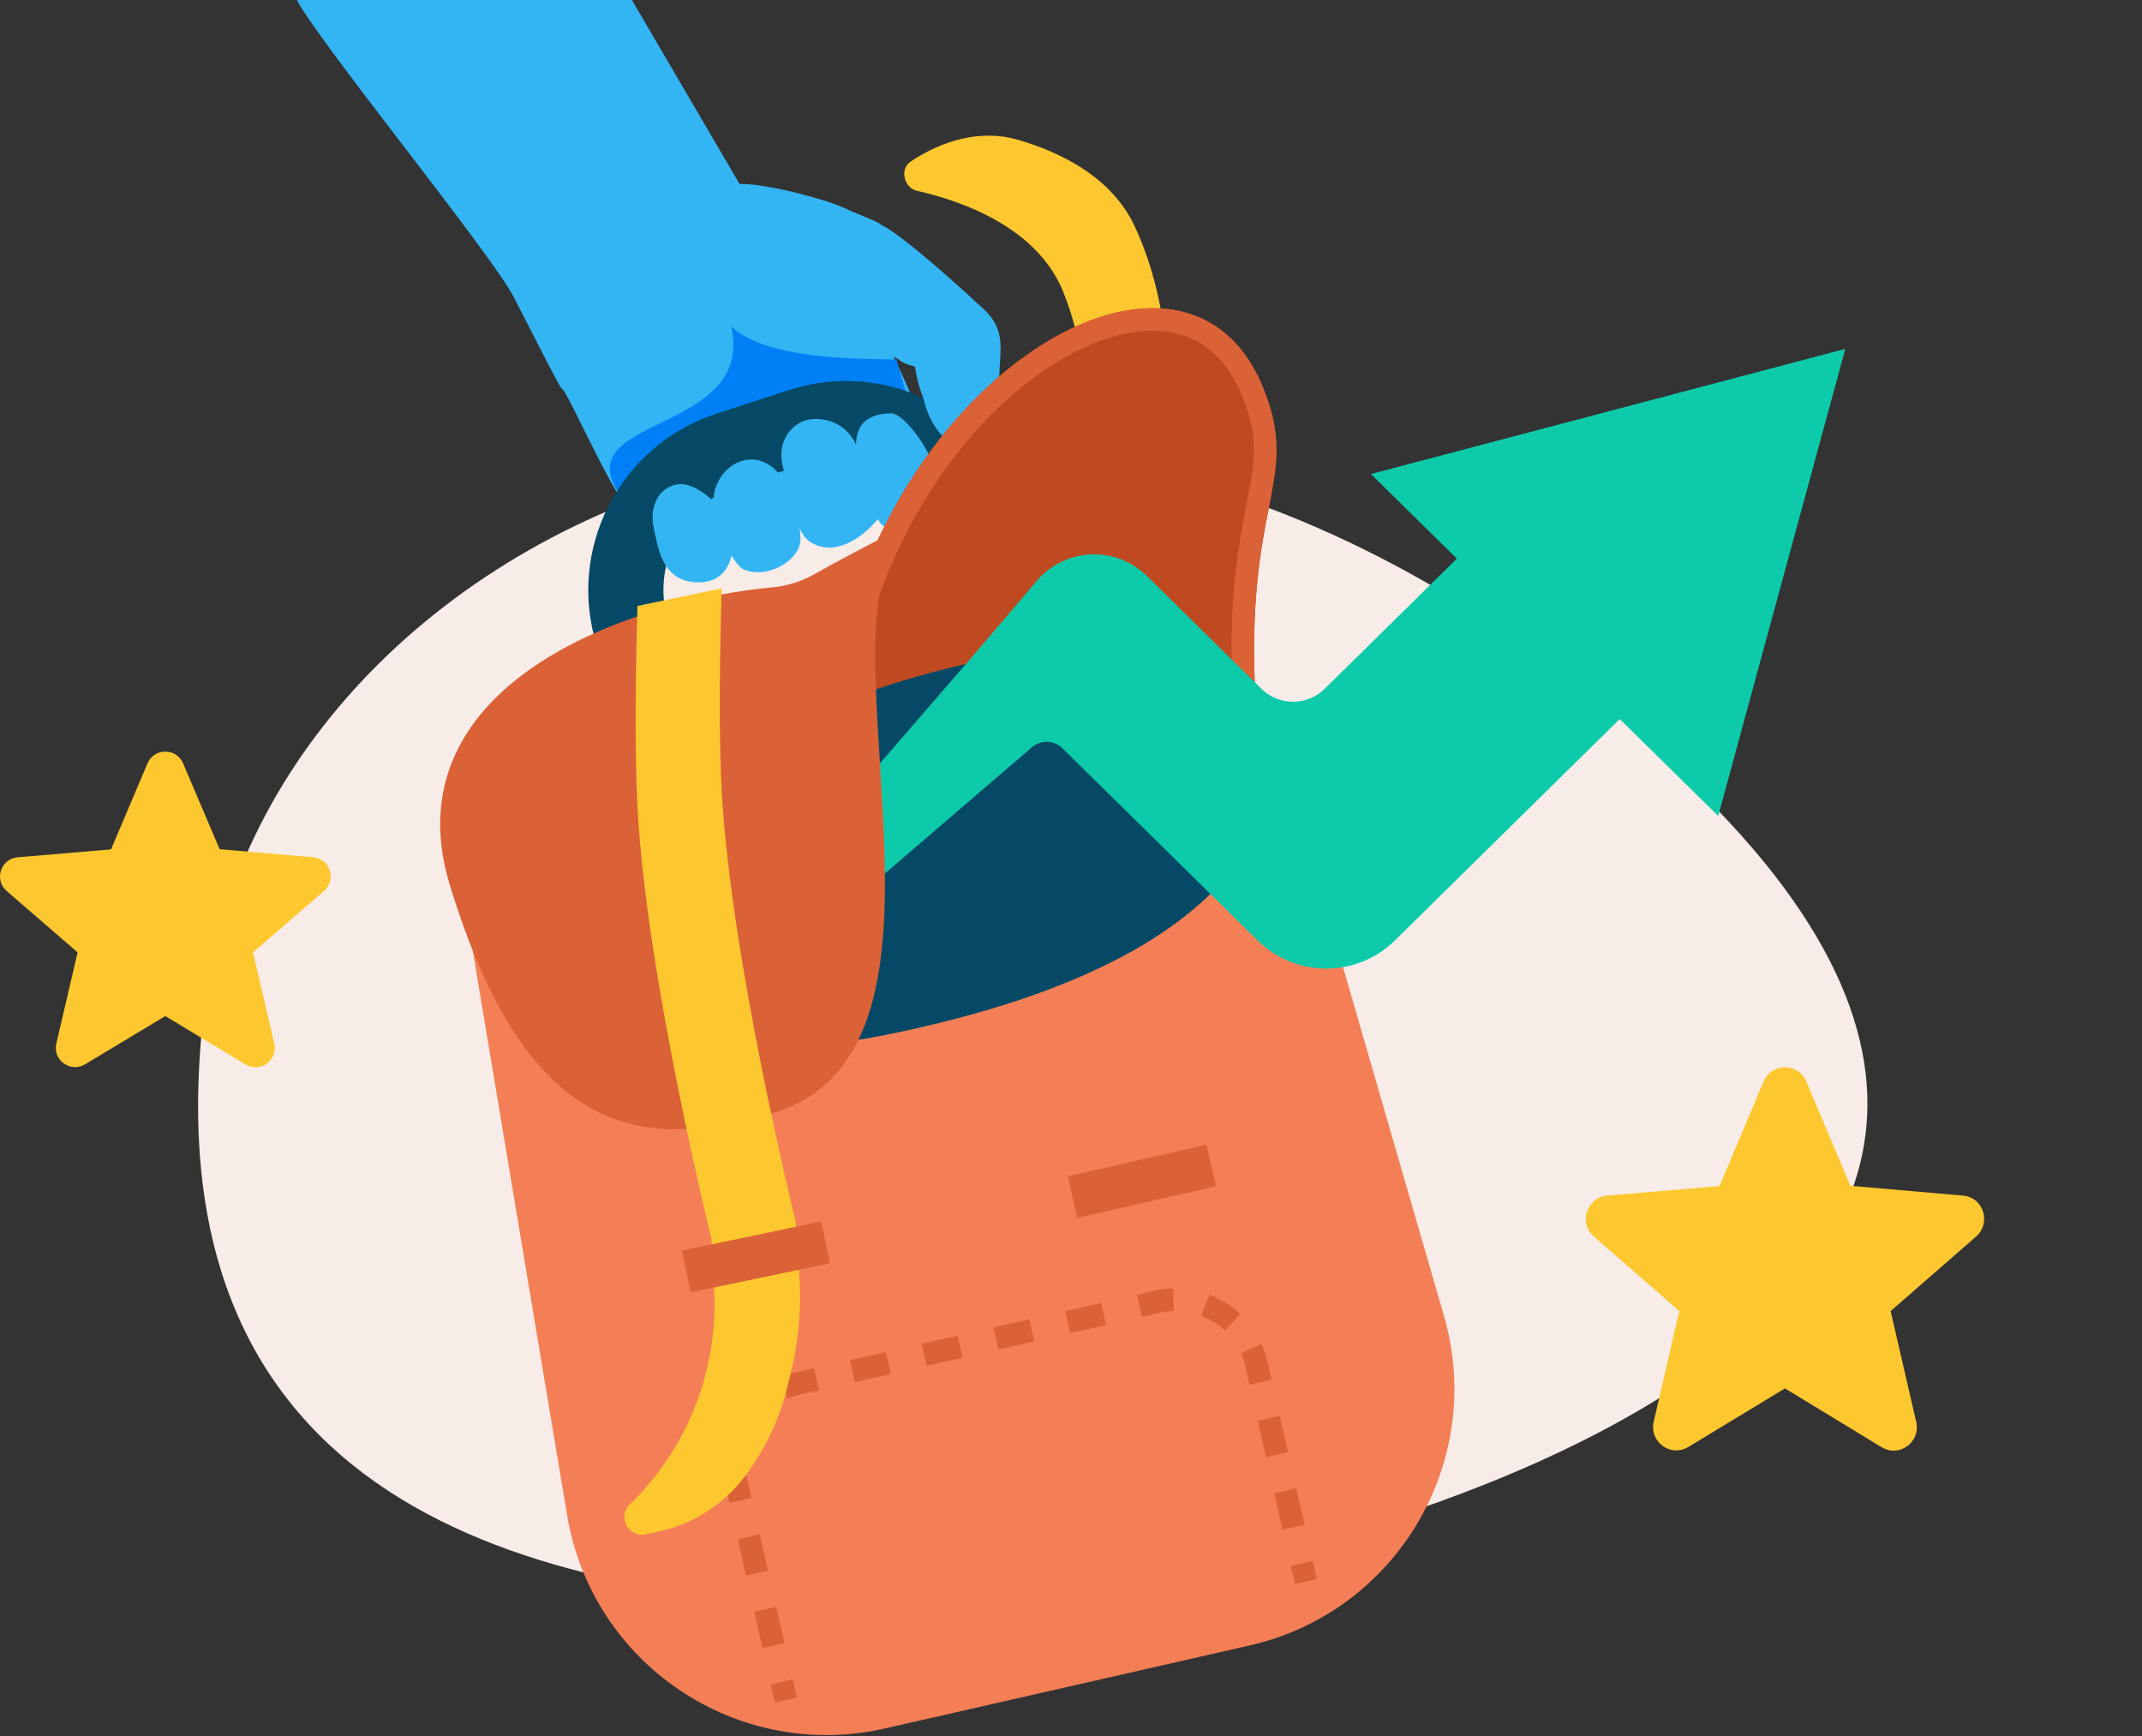 <svg width="285" height="231" viewBox="0 0 285 231" fill="none" xmlns="http://www.w3.org/2000/svg">
<rect x="0" y="0" width="285" height="231" fill="#333333" stroke="none"/>
<path d="M116.031 213.902C161.278 215.202 304.233 180.486 224.967 104.197C137.964 20.462 35.404 67.336 27.218 133.818C19.032 200.3 70.785 212.601 116.031 213.902Z" fill="#F7ECE7"/>
<path d="M84.077 -0.001L39.5 -0.001C42.545 5.78 65.48 33.898 68.339 39.493C71.584 45.843 74.144 50.853 74.739 51.754C75.37 51.364 83.207 70.422 86.128 70.118C88.348 69.887 92.388 68.23 93.359 67.987C94.037 67.817 94.538 67.639 95.057 67.454C96.261 67.025 97.563 66.561 101.398 66.089C103.971 65.772 107.316 65.108 110.477 64.481C114.058 63.77 120.998 59.257 122.717 59.198C124.68 59.13 118.894 47.471 118.894 47.471C119.973 47.844 119.364 48.156 121.746 48.776C123.221 59.428 132.428 61.828 134.163 59.431C134.684 58.711 134.487 57.664 134.178 56.025C133.824 54.139 132.731 52.761 133.003 48.908C133.01 48.815 133.016 48.723 133.023 48.631C133.233 45.684 133.391 43.472 130.955 41.198C128.945 39.323 120.196 31.268 117.232 29.911C116.893 29.491 114.977 28.879 112.342 27.674C109.707 26.468 102.118 24.443 98.391 24.464L84.077 -0.001Z" fill="#33B5F4"/>
<path d="M97.272 43.39C102.143 48.153 115.758 47.667 119.289 47.835L120.803 53.216L82.872 66.35C74.275 55.111 100.671 58.064 97.272 43.39Z" fill="#0080F6"/>
<path fill-rule="evenodd" clip-rule="evenodd" d="M108.019 61.414L98.43 64.534C90.707 67.048 86.484 75.346 88.998 83.069C91.512 90.792 99.81 95.015 107.533 92.501L117.122 89.38C124.844 86.867 129.067 78.568 126.554 70.846C124.04 63.123 115.742 58.9 108.019 61.414ZM95.335 55.026C82.361 59.248 75.266 73.19 79.489 86.164C83.712 99.139 97.653 106.233 110.628 102.01L120.217 98.889C133.191 94.666 140.286 80.725 136.063 67.751C131.84 54.776 117.898 47.682 104.924 51.905L95.335 55.026Z" fill="#064966"/>
<path d="M86.992 70.294C87.568 72.857 88.046 77.284 92.673 77.474C97.763 77.682 97.979 72.19 97.168 69.835C96.453 67.755 92.915 64.248 90.43 64.411C87.946 64.573 86.271 67.091 86.992 70.294Z" fill="#33B5F4"/>
<path d="M95.102 65.249C94.328 67.912 97.147 75.036 99.019 75.795C102.215 77.091 106.563 74.459 106.501 71.694C106.439 68.929 105.58 64.504 102.824 62.216C100.068 59.928 96.207 61.445 95.102 65.249Z" fill="#33B5F4"/>
<path d="M104.352 62.778C105.282 65.666 105.722 70.721 107.699 72.036C110.769 74.078 114.406 71.959 116.829 69.031C117.189 70.633 122.101 72.539 124.373 67.695C126.645 62.851 120.514 54.919 118.568 54.986C116.622 55.053 113.927 55.53 113.9 59.144C112.311 55.816 109.167 55.541 107.55 55.827C105.934 56.113 102.898 58.263 104.352 62.778Z" fill="#33B5F4"/>
<path d="M132.141 60.19C123.945 61.106 122.286 52.657 122.544 49.449L121.775 43.201C128.574 49.487 140.338 59.275 132.141 60.19Z" fill="#33B5F4"/>
<path d="M29.22 112.979L41.661 114.057C43.923 114.237 44.823 117.06 43.101 118.548L33.667 126.709L36.494 138.848C37.008 141.055 34.618 142.8 32.664 141.619L21.996 135.178L11.328 141.594C9.375 142.774 6.984 141.029 7.498 138.822L10.326 126.709L0.892 118.548C-0.83 117.06 0.095 114.237 2.357 114.057L14.773 113.005L19.631 101.559C20.505 99.48 23.487 99.48 24.361 101.559L29.22 112.979Z" fill="#FDC82F"/>
<path d="M121.998 25.384C120.262 24.99 119.685 22.481 121.166 21.493V21.493C125.417 18.657 130.541 17.171 135.447 18.599C140.929 20.194 147.843 23.455 150.94 30.036C158.45 45.995 154.346 65.293 154.346 65.293L143.277 72.677C143.277 72.677 147.362 53.036 141.408 38.689C137.915 30.273 128.168 26.781 121.998 25.384Z" fill="#FDC82F"/>
<path d="M167.925 103.014C163.675 66.929 173.867 65.365 167.925 51.26C156.671 24.546 111.727 53.16 109.838 100.64C118.811 108.079 171.342 132.03 167.925 103.014Z" fill="#BF4A21"/>
<path fill-rule="evenodd" clip-rule="evenodd" d="M166.834 60.163C166.879 57.936 166.502 55.609 165.16 52.425C162.764 46.737 158.81 44.287 154.196 44.024C149.328 43.746 143.286 45.897 137.18 50.519C125.299 59.513 114.259 77.086 112.914 99.204C115.25 100.837 119.353 103.153 124.44 105.507C130.451 108.289 137.558 110.993 144.222 112.579C151.032 114.2 156.802 114.508 160.499 113.122C162.233 112.472 163.407 111.491 164.133 110.134C164.884 108.728 165.326 106.595 164.945 103.365C162.779 84.969 164.291 75.244 165.613 68.331C165.698 67.885 165.781 67.458 165.86 67.047C166.4 64.259 166.793 62.23 166.834 60.163ZM109.838 100.64C111.727 53.16 156.671 24.546 167.925 51.26C170.703 57.855 169.954 61.708 168.804 67.629C167.493 74.373 165.662 83.8 167.925 103.014C171.342 132.03 118.811 108.079 109.838 100.64Z" fill="#DB6137"/>
<path d="M61.416 117.596L168.434 93.243L192.12 175.055C197.718 194.39 185.894 214.45 166.267 218.916L117.745 229.958C98.118 234.424 78.777 221.454 75.458 201.601L61.416 117.596Z" fill="#F47F56"/>
<path fill-rule="evenodd" clip-rule="evenodd" d="M106.589 185.515C105.969 185.656 105.378 185.855 104.82 186.103L103.599 183.363C104.335 183.035 105.112 182.775 105.924 182.59L108.311 182.047L108.977 184.972L106.589 185.515ZM118.525 182.799L113.751 183.885L113.085 180.96L117.86 179.874L118.525 182.799ZM128.074 180.626L123.3 181.712L122.634 178.787L127.409 177.701L128.074 180.626ZM137.623 178.453L132.849 179.539L132.183 176.614L136.958 175.528L137.623 178.453ZM147.172 176.28L142.398 177.367L141.732 174.441L146.506 173.355L147.172 176.28ZM154.334 174.65L151.946 175.194L151.281 172.268L153.668 171.725C154.48 171.54 155.293 171.439 156.098 171.416L156.183 174.415C155.573 174.432 154.954 174.509 154.334 174.65ZM101.799 188.245C100.942 189.152 100.269 190.221 99.823 191.385L97.022 190.311C97.609 188.78 98.492 187.377 99.618 186.185L101.799 188.245ZM162.974 177.015C162.068 176.158 160.999 175.486 159.834 175.039L160.908 172.238C162.439 172.825 163.843 173.708 165.035 174.834L162.974 177.015ZM99.199 195.036C99.216 195.647 99.293 196.266 99.434 196.886L99.983 199.298L97.058 199.964L96.509 197.552C96.324 196.74 96.223 195.926 96.2 195.122L99.199 195.036ZM165.705 181.806C165.564 181.185 165.365 180.594 165.117 180.036L167.857 178.816C168.185 179.551 168.445 180.328 168.63 181.14L169.179 183.552L166.254 184.218L165.705 181.806ZM101.081 204.123L102.179 208.947L99.254 209.613L98.156 204.788L101.081 204.123ZM168.449 193.867L167.351 189.042L170.277 188.377L171.375 193.201L168.449 193.867ZM103.277 213.771L104.374 218.596L101.449 219.262L100.351 214.437L103.277 213.771ZM170.645 203.516L169.547 198.691L172.472 198.026L173.57 202.85L170.645 203.516ZM105.472 223.42L106.021 225.833L103.096 226.498L102.547 224.086L105.472 223.42ZM172.292 210.752L171.743 208.34L174.668 207.674L175.217 210.087L172.292 210.752Z" fill="#DB6137"/>
<path d="M168.881 94.365C170.063 99.096 175.577 124.612 122.066 136.788C69.938 148.65 65.476 121.842 63.853 114.708C62.229 107.574 63.158 118.121 92.712 111.396C84.669 95.311 163.642 73.412 168.881 94.365Z" fill="#064966"/>
<path d="M228.612 108.559L245.523 46.416L182.408 63.067L193.84 74.322L176.253 91.638C173.917 93.938 170.169 93.938 167.833 91.638L152.589 76.629C148.451 72.555 141.724 72.85 137.959 77.272L129.424 87.297L82.283 141.75C81.643 142.489 81.688 143.588 82.385 144.275C83.089 144.968 84.217 145.005 84.966 144.362L137.3 99.414C138.483 98.398 140.248 98.457 141.359 99.552L167.345 125.131C172.405 130.112 180.525 130.111 185.585 125.13L215.513 95.662L228.612 108.559Z" fill="#0DCBAA"/>
<path d="M143.336 162.029L161.788 157.83L160.528 152.295L142.076 156.494L143.336 162.029Z" fill="#DB6137"/>
<path d="M61.279 117.283C53.474 91.739 85.244 81.243 102.892 79.639C105.06 79.442 107.181 78.776 109.075 77.704C112.342 75.853 116.809 73.549 116.809 73.549C109.743 91.527 127.04 139.518 102.439 146.615C86.765 151.136 71.688 151.346 61.279 117.283Z" fill="#DB6137"/>
<path fill-rule="evenodd" clip-rule="evenodd" d="M119.663 70.389L118.205 74.097C116.565 78.27 116.297 84.35 116.541 91.501C116.651 94.726 116.862 98.111 117.077 101.576C117.098 101.918 117.119 102.26 117.141 102.604C117.377 106.417 117.607 110.311 117.699 114.126C117.883 121.722 117.527 129.171 115.49 135.212C113.427 141.331 109.592 146.113 102.855 148.056C94.964 150.332 86.774 151.675 79.195 147.75C71.625 143.83 65.089 134.885 59.845 117.721C57.794 111.008 58.322 105.177 60.649 100.213C62.959 95.284 66.982 91.336 71.718 88.229C81.164 82.032 93.783 78.961 102.757 78.145C104.711 77.968 106.626 77.367 108.336 76.398C109.988 75.463 111.936 74.416 113.465 73.606C114.231 73.201 114.895 72.854 115.367 72.608C115.603 72.484 115.791 72.387 115.92 72.32L116.12 72.216C116.12 72.216 116.121 72.216 116.809 73.549L116.121 72.216L119.663 70.389ZM114.374 76.52C112.946 77.28 111.259 78.191 109.815 79.008C107.736 80.186 105.409 80.917 103.028 81.133C94.354 81.921 82.263 84.9 73.364 90.738C68.927 93.648 65.368 97.213 63.365 101.487C61.379 105.725 60.862 110.785 62.714 116.844C67.877 133.743 74.085 141.725 80.574 145.086C87.054 148.442 94.24 147.419 102.023 145.174C107.587 143.569 110.814 139.69 112.648 134.253C114.507 128.738 114.882 121.735 114.7 114.198C114.609 110.447 114.382 106.605 114.146 102.789C114.125 102.445 114.104 102.1 114.082 101.756C113.867 98.3 113.655 94.872 113.543 91.603C113.355 86.082 113.444 80.841 114.374 76.52Z" fill="#DB6137"/>
<path d="M84.825 80.616L96.023 78.279C96.023 78.279 95.46 94.678 96.023 105.161C97.242 127.835 105.859 162.467 105.859 162.467L106.35 169.602C106.654 174.025 106.263 178.469 105.191 182.771L104.722 184.656C103.669 188.88 101.786 192.852 99.183 196.341V196.341C96.33 200.162 92.18 202.808 87.513 203.783L85.882 204.123C83.609 204.597 82.116 201.819 83.766 200.185L84.061 199.893C88.15 195.845 91.243 190.902 93.096 185.455V185.455C94.623 180.965 95.277 176.224 95.021 171.488L94.661 164.804C94.661 164.804 86.043 130.173 84.825 107.499C84.262 97.016 84.825 80.616 84.825 80.616Z" fill="#FDC82F"/>
<path d="M90.732 166.381L109.257 162.514L110.417 168.071L91.892 171.938L90.732 166.381Z" fill="#DB6137"/>
<path d="M246.196 157.76L261.183 159.069C263.907 159.287 264.991 162.715 262.917 164.523L251.553 174.432L254.959 189.172C255.578 191.852 252.699 193.971 250.345 192.538L237.495 184.716L224.646 192.507C222.292 193.94 219.413 191.821 220.032 189.141L223.438 174.432L212.074 164.523C210 162.715 211.114 159.287 213.839 159.069L228.795 157.792L234.647 143.893C235.7 141.369 239.291 141.369 240.344 143.893L246.196 157.76Z" fill="#FDC82F"/>
</svg>
